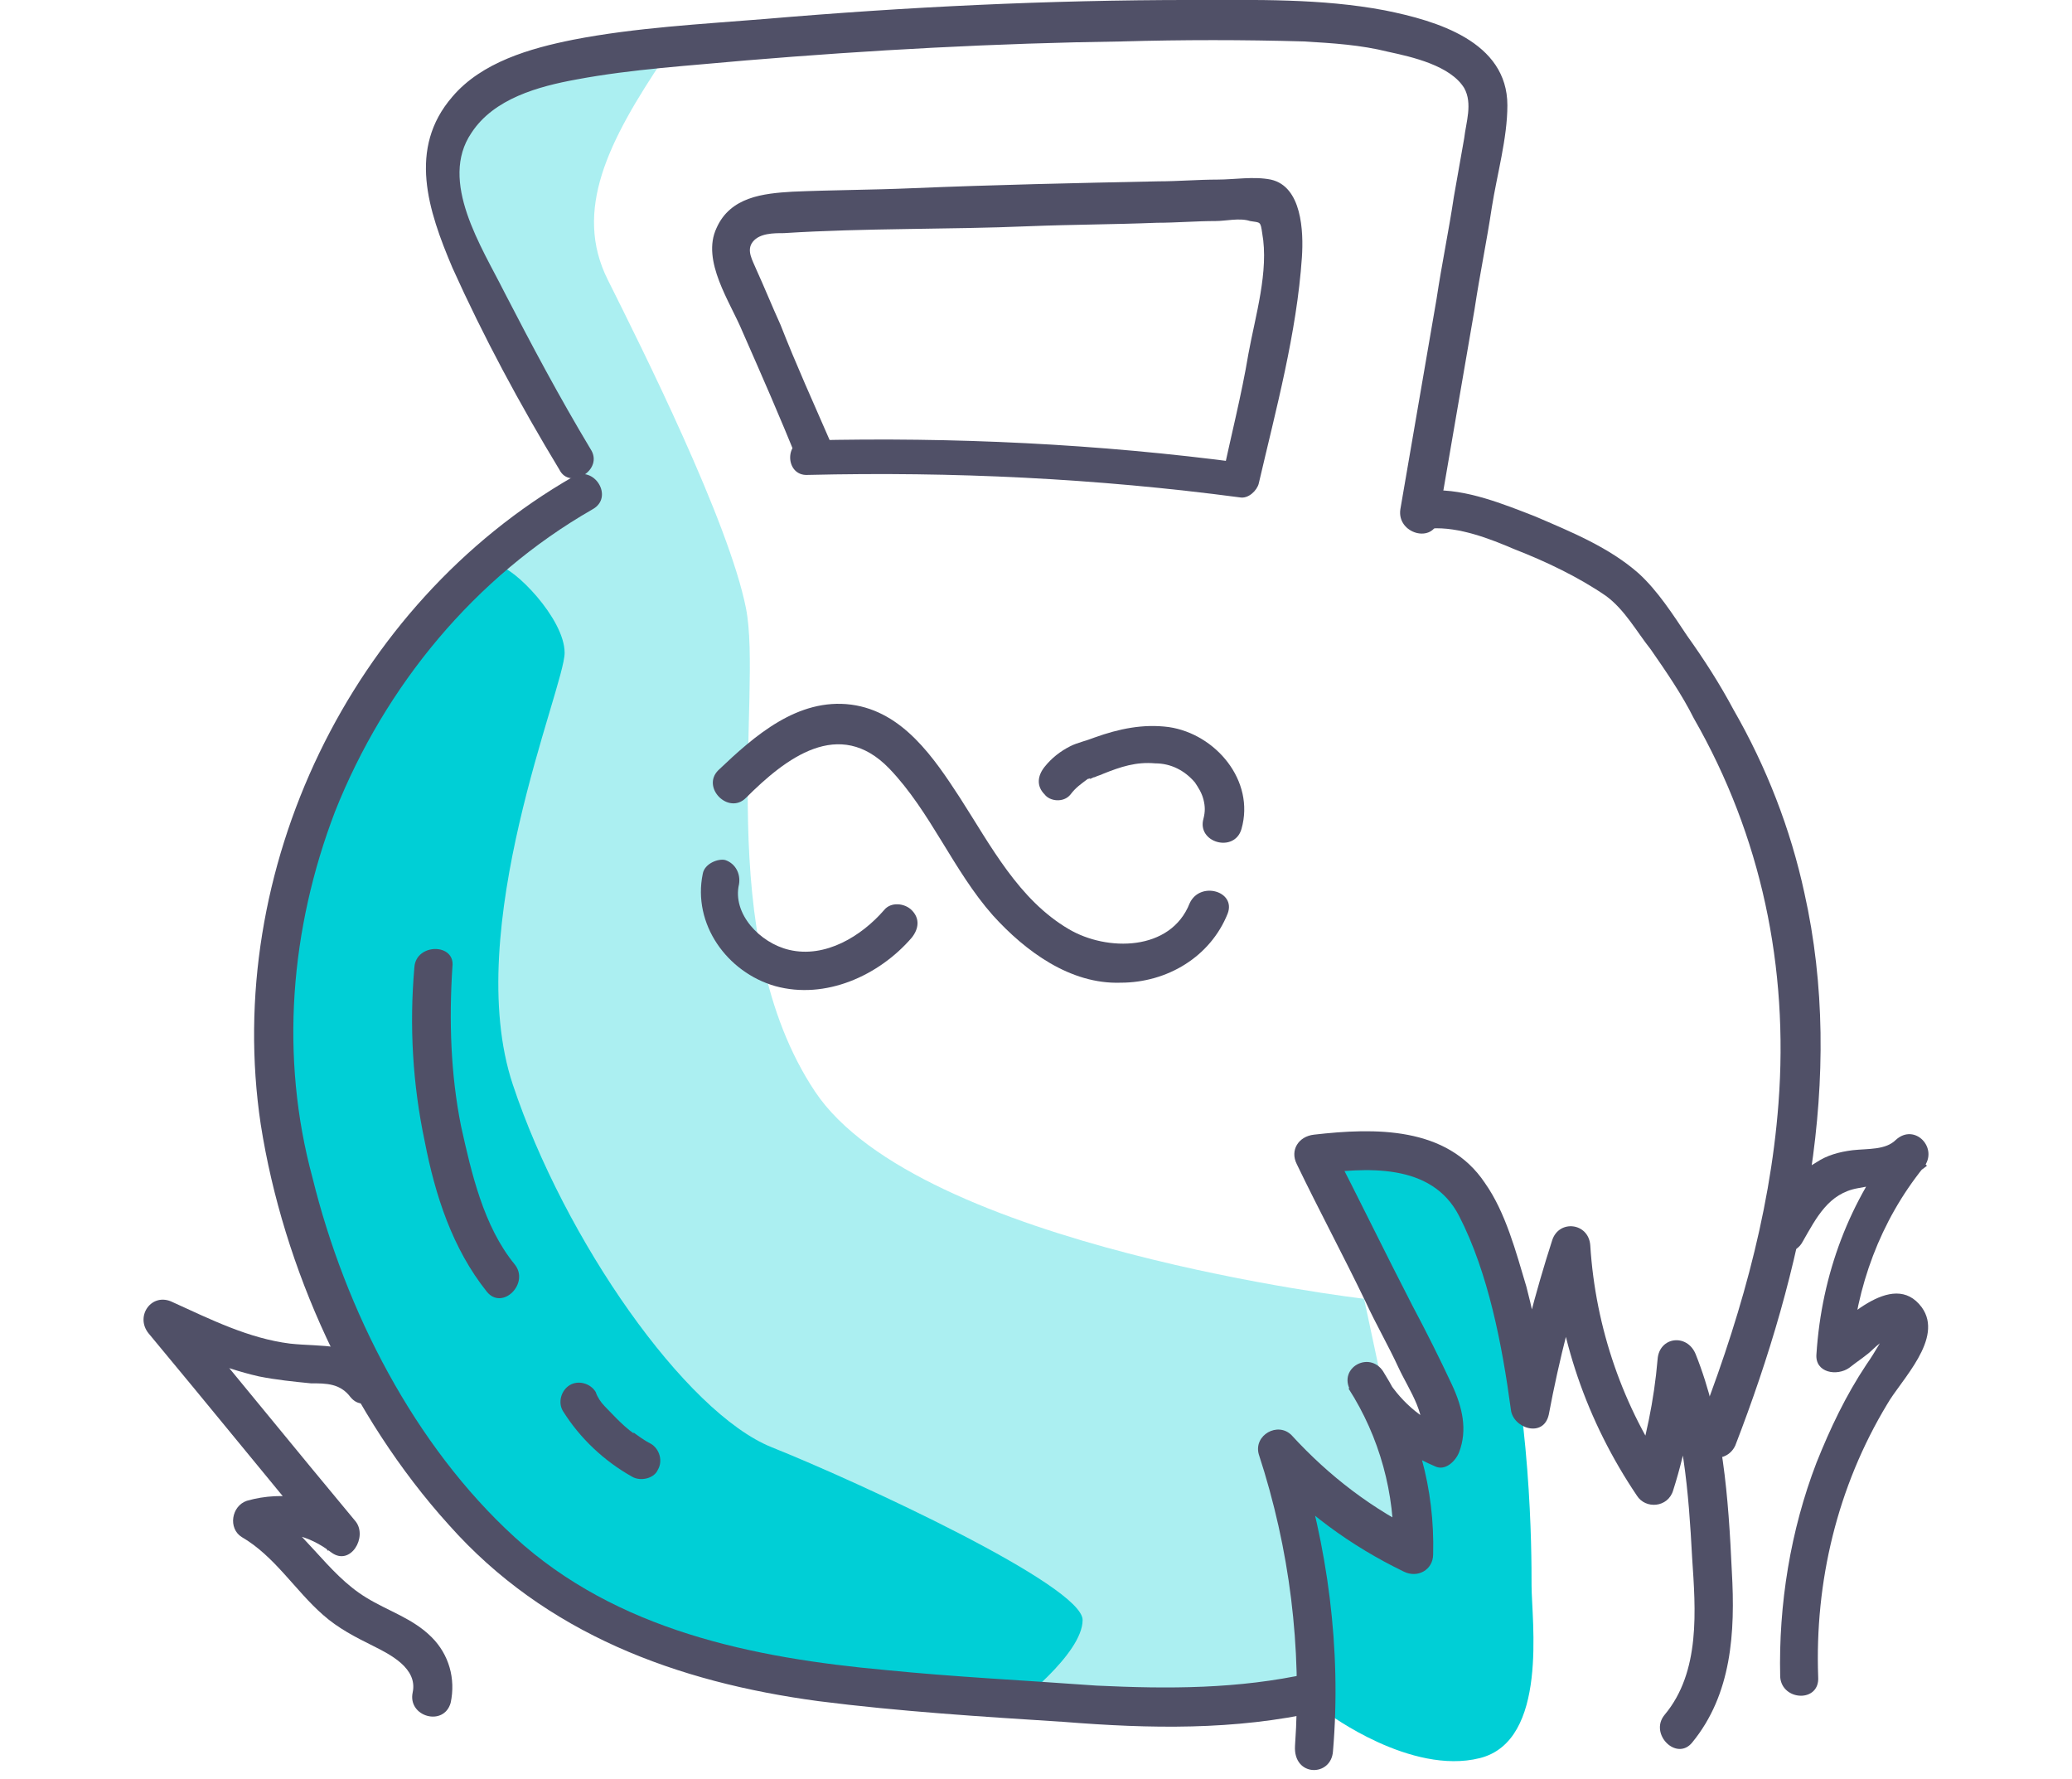 <svg width="120" viewBox="0 0 104 103" fill="none" xmlns="http://www.w3.org/2000/svg">
<g clip-path="url(#clip0)">
<path d="M69.5 67.1C69.5 67.1 76.7 66.2 78.7 74C80.7 81.8 80.7 89.8 80.7 91.8C80.7 93.8 81.7 100.8 77.7 101.8C73.7 102.8 68.9 99.2 68.9 99.2L67.2 85.8L73.8 89.9L72.9 81.6L75.4 82.8L69.5 67.1Z" fill="#00CFD6"/>
<path opacity="0.33" d="M30.5 3.301C27.2 8.201 25.2 12.201 27.2 16.201C29.2 20.201 34.2 30.201 35.2 35.201C36.2 40.201 33.2 54.201 39.2 63.201C45.2 72.201 71 75.201 71 75.201L74.2 90.201L66.1 87.001L68.1 98.001C68.1 98.001 36.7 98.601 29.5 94.901C22.3 91.201 8 73.501 7.6 61.901C7.2 50.301 14.6 36.901 18.4 34.101C22.2 31.301 25.7 27.801 25.7 27.801C25.7 27.801 14.7 9.801 18.7 6.801C22.7 3.801 30.5 3.301 30.5 3.301Z" fill="#00CFD6"/>
<path d="M20.9 32.801C21.7 32.801 24.7 35.801 24.7 37.801C24.7 39.801 18.7 53.801 21.7 62.801C24.7 71.801 31.7 81.801 36.7 83.801C41.7 85.801 54.7 91.801 54.7 93.801C54.7 95.801 50.7 98.801 50.7 98.801C50.7 98.801 24.6 95.601 19.6 89.201C14.6 82.801 7.5 68.001 7.6 61.901C7.7 55.801 10.6 44.201 12.7 42.001C14.7 39.701 20.9 32.801 20.9 32.801Z" fill="#00CFD6"/>
<path d="M26.2 25.999C24.4 22.999 22.8 19.999 21.2 16.899C19.9 14.299 17.4 10.499 19.3 7.699C20.6 5.699 23.2 4.999 25.4 4.599C28.6 3.999 32 3.799 35.2 3.499C42.4 2.899 49.7 2.499 57 2.399C60.5 2.299 64 2.299 67.5 2.399C69.2 2.499 70.8 2.599 72.4 2.999C73.8 3.299 76 3.799 76.8 5.099C77.3 5.999 76.9 7.099 76.8 7.999C76.6 9.099 76.4 10.299 76.2 11.399C75.9 13.399 75.5 15.299 75.2 17.299C74.5 21.399 73.8 25.399 73.1 29.499C72.9 30.899 75 31.499 75.3 30.099C76 25.999 76.7 21.999 77.4 17.899C77.7 15.899 78.1 13.999 78.4 11.999C78.7 10.099 79.3 7.999 79.3 6.099C79.3 2.399 75.2 1.199 72.2 0.599C68.5 -0.101 64.7 -0.001 61 -0.001C52.7 -0.001 44.5 0.399 36.3 1.099C32.6 1.399 28.8 1.599 25.2 2.299C22.7 2.799 19.9 3.599 18.2 5.599C15.6 8.599 16.8 12.199 18.2 15.499C20 19.499 22.1 23.399 24.4 27.199C25 28.399 27 27.199 26.2 25.999Z" fill="#505067"/>
<path d="M92.5 83.698C96.4 73.598 98.9 62.398 96.5 51.698C95.7 47.998 94.3 44.398 92.4 41.098C91.6 39.598 90.7 38.198 89.7 36.798C88.9 35.598 88 34.198 86.9 33.198C85.2 31.698 83 30.798 80.9 29.898C79.1 29.198 76.9 28.298 74.9 28.398C73.5 28.498 73.5 30.698 74.9 30.598C76.5 30.498 78.3 31.198 79.7 31.798C81.5 32.498 83.4 33.398 85 34.498C86.1 35.298 86.8 36.598 87.6 37.598C88.5 38.898 89.4 40.198 90.1 41.598C94 48.398 95.6 55.998 95 63.898C94.5 70.498 92.6 76.898 90.2 82.998C89.8 84.398 91.9 84.998 92.5 83.698Z" fill="#505067"/>
<path d="M25.2 27.6C12.3 35 4.9 50.4 7.1 65.1C8.4 73.4 12.3 82 18 88.3C23.6 94.6 31.2 97.4 39.4 98.5C44.1 99.1 48.9 99.4 53.6 99.7C58.6 100.1 63.5 100.2 68.4 99.1C69.8 98.8 69.2 96.6 67.8 96.9C63.7 97.8 59.7 97.8 55.5 97.6C51.4 97.3 47.3 97.1 43.3 96.7C35.6 96 27.7 94.4 21.8 89C16 83.7 12 75.9 10.1 68.2C8.2 61.2 8.8 53.8 11.4 47C14.3 39.7 19.5 33.4 26.3 29.5C27.6 28.8 26.4 26.9 25.2 27.6Z" fill="#505067"/>
<path d="M38.8 27.499C47.2 27.299 55.5 27.699 63.8 28.799C64.3 28.899 64.8 28.399 64.9 27.999C65.9 23.699 67.1 19.299 67.4 14.899C67.5 13.399 67.4 10.799 65.6 10.399C64.6 10.199 63.5 10.399 62.5 10.399C61.4 10.399 60.2 10.499 59.1 10.499C54.3 10.599 49.6 10.699 44.8 10.899C42.5 10.999 40.2 10.999 37.9 11.099C36.2 11.199 34.3 11.399 33.5 13.199C32.6 15.099 34.3 17.499 35 19.199C36.1 21.699 37.2 24.199 38.2 26.699C38.8 27.999 40.7 26.899 40.1 25.599C39.1 23.299 38.1 21.099 37.2 18.799C36.7 17.699 36.3 16.699 35.8 15.599C35.6 15.099 35.2 14.499 35.6 13.999C36 13.499 36.8 13.499 37.4 13.499C42.1 13.199 46.9 13.299 51.6 13.099C54.1 12.999 56.5 12.999 59 12.899C60.1 12.899 61.3 12.799 62.4 12.799C63 12.799 63.8 12.599 64.4 12.799C65 12.899 65 12.799 65.1 13.499C65.5 15.699 64.7 18.299 64.3 20.499C63.9 22.899 63.3 25.199 62.8 27.599C63.2 27.299 63.5 26.999 63.9 26.799C55.6 25.699 47.2 25.299 38.9 25.499C37.4 25.299 37.4 27.599 38.8 27.499Z" fill="#505067"/>
<path d="M69.2 101.399C69.7 95.499 68.9 89.499 67.1 83.899C66.5 84.299 65.8 84.599 65.2 84.999C67.5 87.499 70.2 89.499 73.3 90.999C74.1 91.399 75 90.899 75 89.999C75.1 86.199 74.1 82.599 72.1 79.399C71.3 78.199 69.5 79.199 70.2 80.499C71.3 82.599 73 83.999 75.1 84.899C75.7 85.199 76.3 84.599 76.5 84.099C77 82.799 76.7 81.499 76.1 80.199C75.4 78.699 74.6 77.099 73.8 75.599C72.2 72.499 70.7 69.399 69.1 66.299C68.8 66.899 68.5 67.399 68.1 67.999C71.1 67.599 74.9 67.299 76.5 70.399C78.2 73.699 79 77.899 79.5 81.599C79.6 82.699 81.4 83.299 81.7 81.899C82.3 78.699 83.1 75.599 84.1 72.499C83.4 72.399 82.6 72.299 81.9 72.199C82.2 77.399 83.9 82.299 86.8 86.599C87.3 87.399 88.6 87.299 88.9 86.299C89.7 83.799 90.1 81.299 90.3 78.699C89.6 78.799 88.8 78.899 88.1 78.999C89.5 82.599 89.8 86.399 90 90.199C90.2 93.199 90.5 96.799 88.4 99.299C87.5 100.399 89.1 101.999 90 100.899C92.3 98.099 92.5 94.499 92.3 90.999C92.1 86.699 91.8 82.399 90.2 78.399C89.7 77.199 88.1 77.399 88 78.699C87.8 81.099 87.3 83.399 86.6 85.699C87.3 85.599 88 85.499 88.7 85.399C86 81.499 84.4 76.899 84.1 72.099C84 70.799 82.3 70.599 81.9 71.799C80.9 74.899 80.1 77.999 79.5 81.199C80.2 81.299 81 81.399 81.7 81.499C81.4 79.099 81 76.799 80.4 74.499C79.8 72.499 79.2 70.199 78 68.499C75.8 65.199 71.6 65.299 68.1 65.699C67.2 65.799 66.7 66.599 67.1 67.399C68.4 70.099 69.8 72.699 71.1 75.399C71.7 76.699 72.4 77.899 73 79.199C73.6 80.499 74.8 82.099 74.2 83.499C74.7 83.199 75.1 82.999 75.6 82.699C74 81.999 72.8 80.799 72 79.299C71.4 79.699 70.7 80.099 70.1 80.399C71.9 83.199 72.8 86.499 72.7 89.799C73.3 89.499 73.8 89.199 74.4 88.799C71.5 87.399 69 85.499 66.8 83.099C66 82.299 64.6 83.099 64.9 84.199C66.7 89.699 67.4 95.399 67 101.099C66.9 102.899 69.1 102.899 69.2 101.399Z" fill="#505067"/>
<path d="M96.4 71.898C97.2 70.499 97.9 69.099 99.6 68.799C101.1 68.499 102.4 68.499 103.6 67.499C103.1 66.999 102.5 66.398 102 65.898C99.1 69.499 97.5 73.799 97.2 78.398C97.1 79.499 98.4 79.698 99.1 79.198C99.6 78.799 100.1 78.499 100.5 78.099C100.7 77.898 101 77.698 101.2 77.499C101.6 77.398 101.7 77.198 101.5 76.799C101 77.499 100.6 78.299 100.1 78.999C98.9 80.799 98 82.698 97.2 84.698C95.7 88.599 95 92.898 95.1 97.099C95.2 98.499 97.4 98.599 97.3 97.099C97.1 91.599 98.4 86.099 101.3 81.299C102.1 79.898 104.6 77.499 103.3 75.698C101.6 73.398 98.6 76.698 97.3 77.698C97.9 77.999 98.6 78.198 99.2 78.499C99.5 74.499 100.9 70.698 103.4 67.599C104.3 66.499 102.9 64.999 101.8 65.999C101.2 66.599 100.2 66.499 99.3 66.599C98.5 66.698 97.8 66.898 97.2 67.299C95.8 68.099 95 69.499 94.2 70.799C93.8 71.999 95.7 73.198 96.4 71.898Z" fill="#505067"/>
<path d="M13.9 79.298C12.6 77.698 10.6 77.998 8.8 77.798C6.4 77.498 4.2 76.398 2 75.398C0.8 74.798 -0.2 76.198 0.6 77.198C4.1 81.398 7.5 85.598 11 89.798C11.5 89.198 11.9 88.598 12.4 87.998C10.7 86.698 8.4 86.298 6.3 86.898C5.4 87.198 5.2 88.498 6 88.998C7.9 90.098 9.1 92.098 10.7 93.498C11.6 94.298 12.6 94.798 13.6 95.298C14.6 95.798 16.2 96.598 15.9 97.998C15.6 99.398 17.7 99.998 18.1 98.598C18.4 97.198 18 95.798 17 94.798C15.9 93.698 14.5 93.298 13.2 92.498C10.9 91.098 9.6 88.498 7.2 87.098C7 87.598 6.9 88.298 6.8 88.998C8.4 88.498 9.9 88.898 11.2 89.898C12.3 90.698 13.3 88.998 12.6 88.098C9.1 83.898 5.7 79.698 2.2 75.498C1.7 76.098 1.3 76.698 0.8 77.298C2.8 78.298 4.8 79.198 7 79.698C8 79.898 9 79.998 10 80.098C10.9 80.098 11.7 80.098 12.3 80.898C13.2 81.998 14.8 80.398 13.9 79.298Z" fill="#505067"/>
<path d="M35.2 46.2C37.5 43.9 40.6 41.499 43.5 44.499C45.9 46.999 47.2 50.4 49.5 52.999C51.4 55.099 54 56.999 56.9 56.9C59.6 56.9 62.1 55.4 63.1 52.9C63.6 51.599 61.5 50.999 60.9 52.3C59.8 55.099 56.1 55.099 53.9 53.8C51 52.099 49.4 48.999 47.6 46.2C46.1 43.9 44.3 41.2 41.3 40.8C38.2 40.4 35.7 42.599 33.6 44.599C32.6 45.599 34.2 47.2 35.2 46.2Z" fill="#505067"/>
<path d="M54 46C54.3 45.6 54.6 45.4 55 45.1C55.1 45.1 55.2 45 55.1 45.1C55.2 45.1 55.3 45 55.4 45C55.6 44.9 55.7 44.9 55.9 44.8C56.9 44.4 57.8 44.1 58.9 44.2C59.8 44.2 60.6 44.6 61.2 45.3C61.4 45.6 61.6 45.9 61.7 46.3C61.8 46.7 61.8 47 61.7 47.4C61.3 48.8 63.5 49.4 63.9 48C64.7 45.2 62.4 42.5 59.7 42.1C58.2 41.9 56.8 42.2 55.4 42.7C54.9 42.9 54.4 43 54 43.2C53.4 43.5 52.9 43.9 52.5 44.4C52.1 44.9 52 45.5 52.5 46C52.8 46.4 53.6 46.5 54 46Z" fill="#505067"/>
<path d="M32.7 50.598C32.1 53.498 34.1 56.298 36.9 57.098C39.8 57.898 42.9 56.498 44.8 54.298C45.2 53.798 45.3 53.198 44.8 52.698C44.4 52.298 43.6 52.198 43.2 52.698C41.9 54.198 39.8 55.498 37.7 54.998C36 54.598 34.4 52.898 34.8 51.198C34.9 50.598 34.6 49.998 34 49.798C33.6 49.698 32.8 49.998 32.7 50.598Z" fill="#505067"/>
<path d="M16 55.999C15.7 59.399 15.9 62.799 16.6 66.099C17.2 69.199 18.2 72.299 20.2 74.799C21.1 75.899 22.7 74.299 21.8 73.199C20 70.999 19.3 67.899 18.7 65.199C18.1 62.199 18 59.099 18.2 55.999C18.4 54.599 16.1 54.599 16 55.999Z" fill="#505067"/>
<path d="M24.6 81.7C25.6 83.299 27 84.6 28.6 85.5C29.1 85.8 29.9 85.6 30.1 85.1C30.4 84.6 30.2 83.9 29.7 83.6C29.3 83.4 28.9 83.1 28.5 82.8C28.6 82.9 28.7 82.9 28.7 83C28 82.5 27.4 81.799 26.8 81.2C26.9 81.299 26.9 81.4 27 81.4C26.8 81.2 26.6 80.9 26.5 80.6C26.2 80.1 25.5 79.9 25 80.2C24.5 80.499 24.3 81.2 24.6 81.7Z" fill="#505067"/>
</g>
<defs>
<clipPath id="clip0">
<rect width="103.9" height="102.5" fill="white"/>
</clipPath>
</defs>
</svg>
